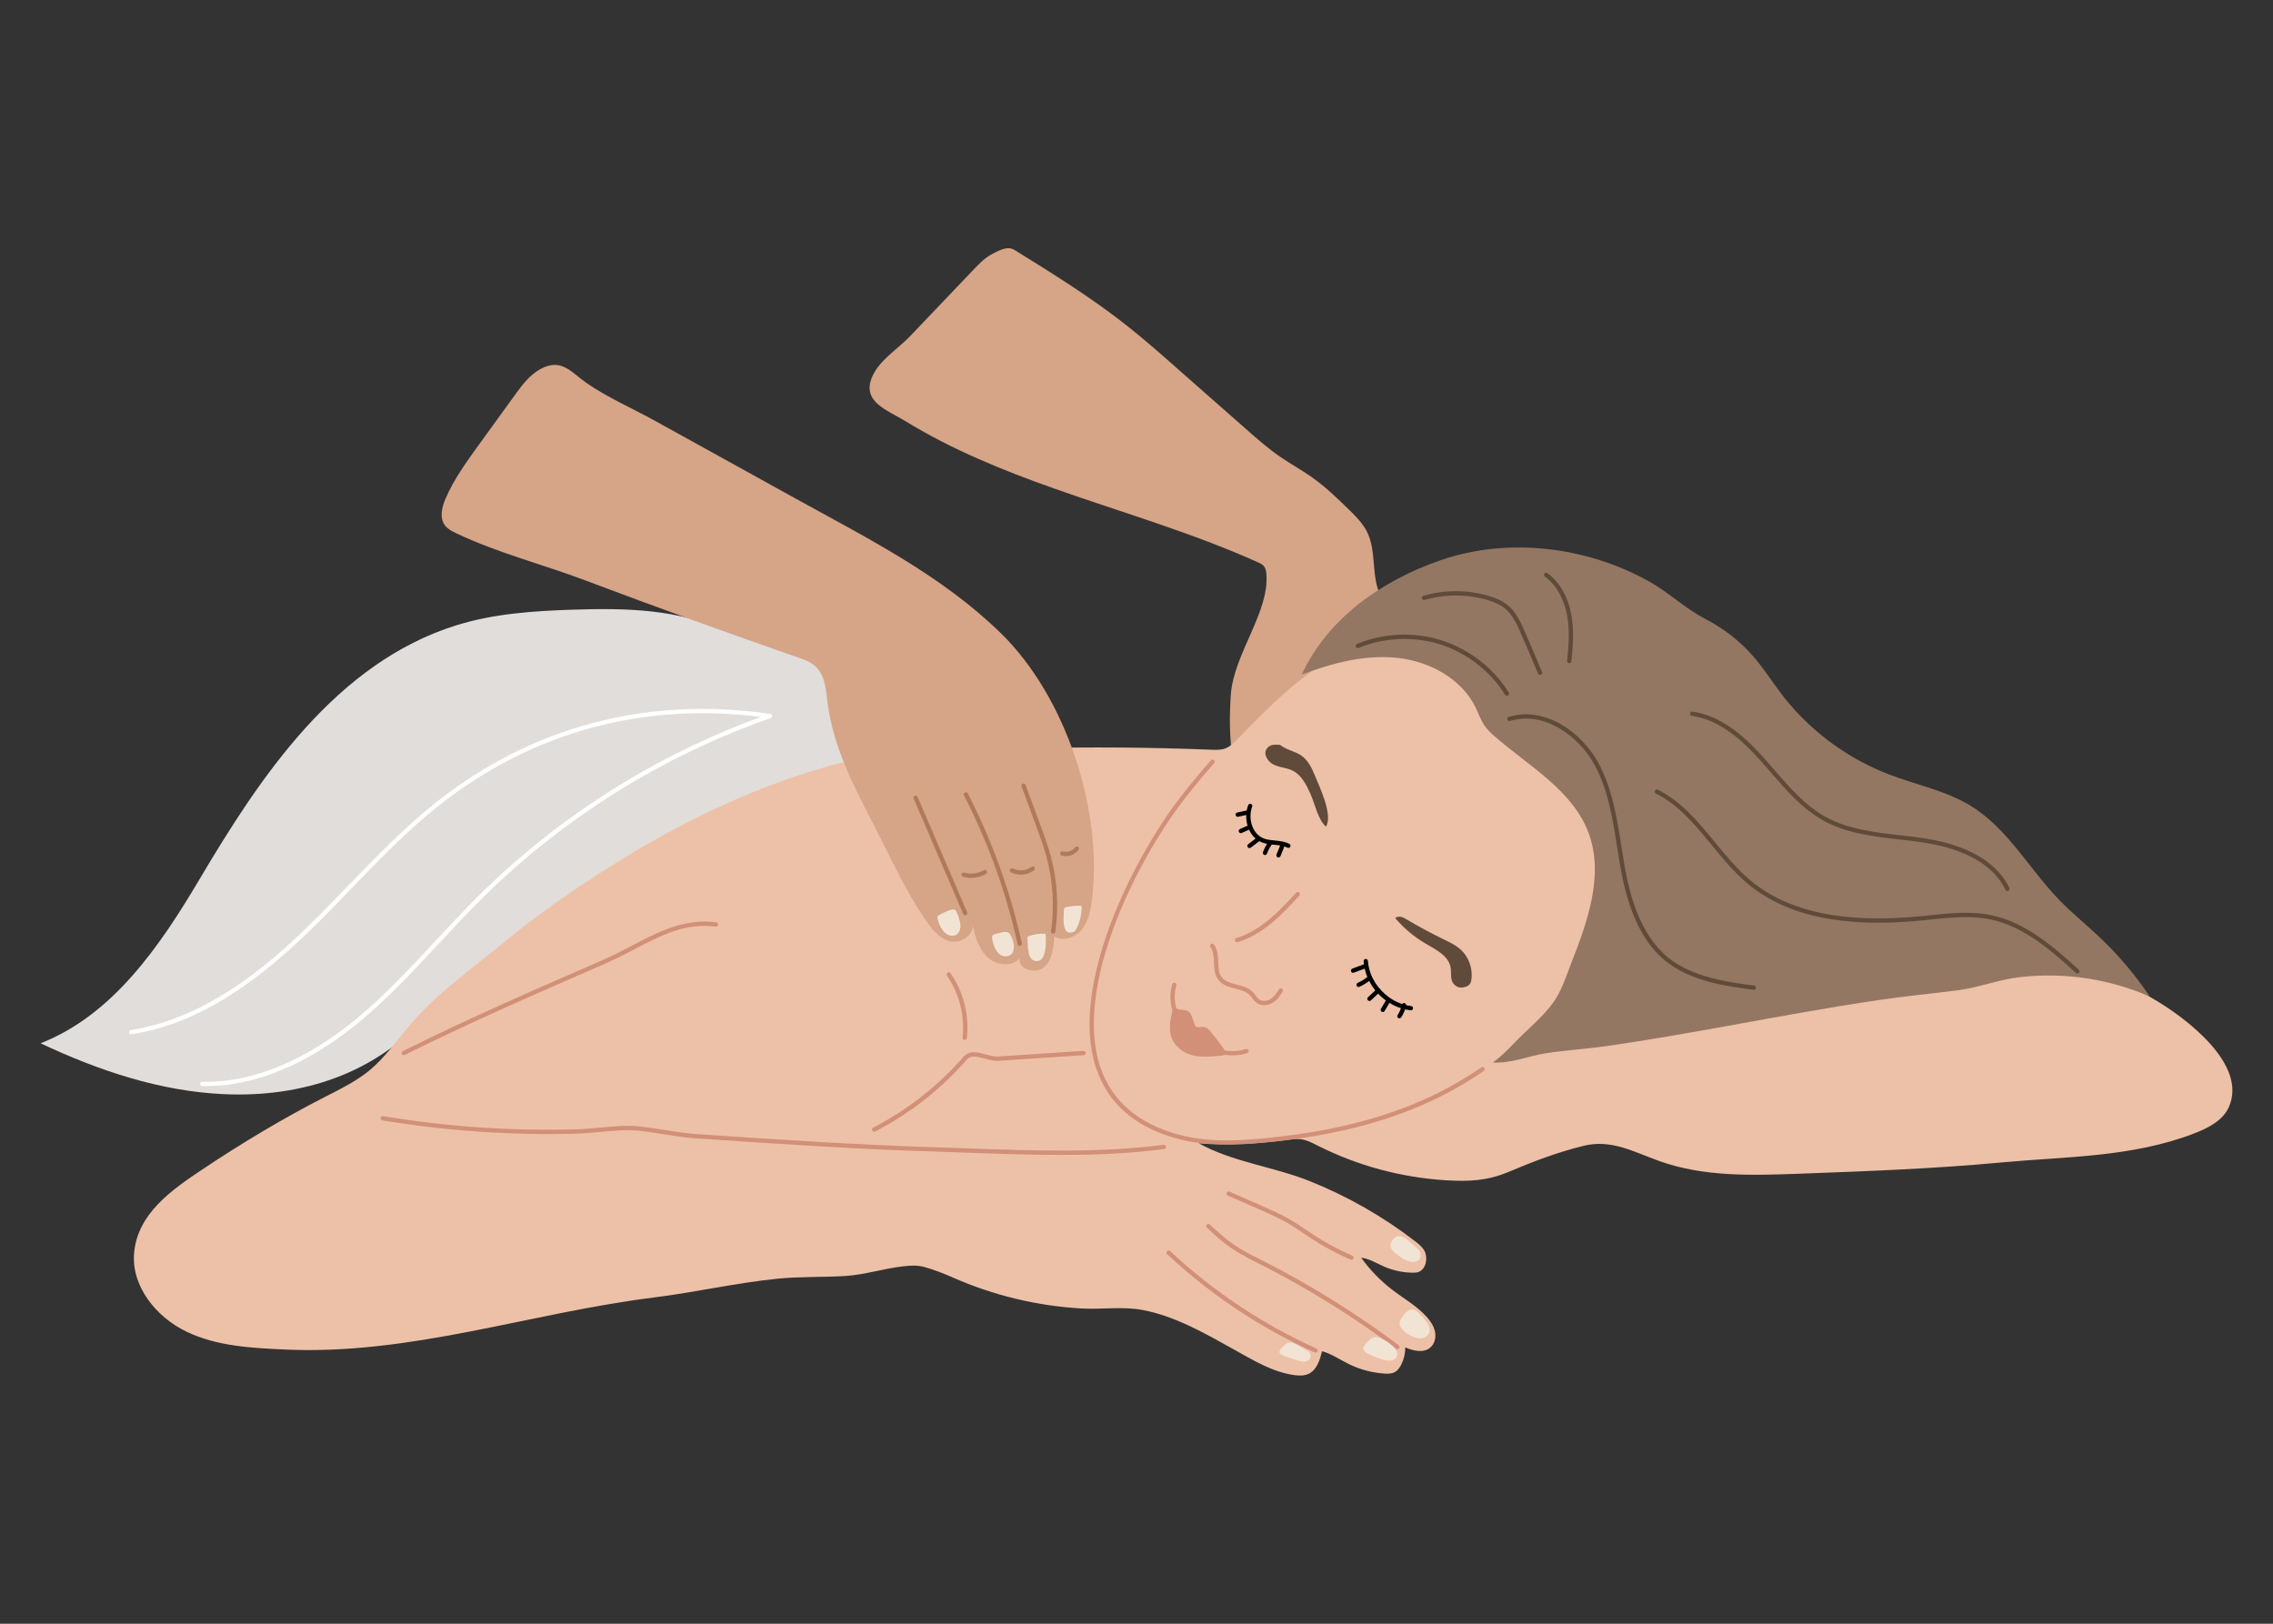 <?xml version="1.0" encoding="utf-8"?>
<!-- Generator: Adobe Illustrator 16.0.0, SVG Export Plug-In . SVG Version: 6.00 Build 0)  -->
<!DOCTYPE svg PUBLIC "-//W3C//DTD SVG 1.0//EN" "http://www.w3.org/TR/2001/REC-SVG-20010904/DTD/svg10.dtd">
<svg version="1.0" id="圖層_1" xmlns="http://www.w3.org/2000/svg" xmlns:xlink="http://www.w3.org/1999/xlink" x="0px" y="0px"
	 width="140px" height="100px" viewBox="0 0 140 100" style="enable-background:new 0 0 140 100;" xml:space="preserve">
<rect x="0" y="0" width="140" height="100" fill="#333333" stroke="none"/>
<g>
	<path style="fill:#D6A487;" d="M62.495,15.399c2.351,1.458,4.708,2.919,6.882,4.632c1.067,0.84,2.087,1.739,3.105,2.638
		c1.419,1.25,2.842,2.502,4.262,3.753c0.679,0.599,1.359,1.199,2.106,1.711c0.628,0.432,1.3,0.799,1.924,1.236
		c0.848,0.596,1.599,1.318,2.338,2.044c0.41,0.401,0.822,0.815,1.081,1.327c0.543,1.076,0.312,2.386,0.674,3.536
		c0.604,1.907,0.129,3.609,0.351,5.595c0.298,2.659,0.564,5.5-0.677,7.867c-0.321,0.614-0.765,1.2-1.402,1.472
		c-0.44,0.189-0.933,0.208-1.415,0.216c-1.313,0.017-2.712-0.073-3.79-0.827c-2.222-1.555-2.296-5.389-2.123-7.823
		c0.177-2.505,2.399-5.087,2.187-7.455c-0.017-0.167-0.053-0.339-0.162-0.466c-0.091-0.103-0.219-0.161-0.343-0.217
		c-4.044-1.825-8.327-3.054-12.51-4.532c-3.18-1.123-6.331-2.401-9.214-4.168c-1.116-0.684-2.689-1.181-2.066-2.693
		c0.436-1.06,1.586-1.735,2.35-2.538c1.298-1.36,2.596-2.721,3.894-4.084c0.353-0.371,0.716-0.75,1.174-0.986
		C61.574,15.401,62.058,15.129,62.495,15.399z"/>
	<path style="fill:#E1DDDA;" d="M28.144,38.498c2.305-0.713,4.739-0.873,7.15-0.951c3.42-0.11,6.357-0.023,9.453,1.297
		c0.904,0.384,1.922,0.346,2.89,0.504c3.547,0.578,5.303,3.353,5.124,6.795c-0.014,0.268-0.042,0.544-0.165,0.784
		c-0.27,0.522-0.897,0.723-1.459,0.89c-7.549,2.226-14.732,7.174-21.149,11.626c-1.332,0.925-2.658,1.884-3.729,3.101
		c-3.148,3.586-7.678,5.051-12.433,4.843c-3.938-0.172-7.76-1.449-11.326-3.136c4.443-1.736,7.343-5.973,9.776-10.078
		C16.035,47.822,20.692,40.81,28.144,38.498z"/>
	<path style="fill:#EDC1A7;" d="M106.702,52.757c-0.271-0.085-0.54-0.171-0.809-0.256c-1.735-0.553-3.598-1.197-4.63-2.696
		c-0.988-1.434-2.364-1.985-3.803-2.907c-1.422-0.91-2.77-1.941-3.979-3.12c-0.666-0.649-1.426-1.273-2.038-1.97
		c-0.532-0.607-0.804-1.228-1.572-1.611c-5.617-2.812-10.021,1.573-13.648,5.318c-0.225,0.232-0.461,0.471-0.766,0.583
		c-0.264,0.096-0.554,0.086-0.835,0.075c-3.757-0.15-7.518-0.179-11.277-0.088c-3.251,0.079-6.846-0.177-10.016,0.521
		c-5.541,1.218-10.722,3.61-15.511,6.615c-2.327,1.46-4.619,3.026-6.731,4.772c-2.094,1.732-4.26,3.219-6.022,5.348
		c-0.735,0.89-1.417,1.841-2.307,2.578c-0.821,0.675-1.786,1.146-2.731,1.629c-2.62,1.341-5.136,2.851-7.581,4.485
		c-1.841,1.231-3.983,2.698-4.187,5.147c-0.169,2.054,1.371,3.941,3.23,4.833c1.858,0.893,3.98,1.004,6.039,1.099
		c7.786,0.359,15.067-2.245,22.729-3.202c2.55-0.319,5.057-0.899,7.618-1.158c1.396-0.142,2.802-0.082,4.208-0.17
		c1.182-0.076,2.318-0.451,3.506-0.59c0.436-0.05,0.885-0.087,1.309,0.028c0.584,0.16,1.22,0.405,1.771,0.648
		c2.512,1.114,5.228,1.764,7.971,1.917c1.262,0.069,2.487-0.139,3.732,0.092c2.015,0.374,3.923,1.482,5.695,2.47
		c1.155,0.644,2.321,1.353,3.63,1.537c0.307,0.043,0.629,0.055,0.907-0.076c0.505-0.24,0.689-0.85,0.824-1.393
		c0.581,0.159,1.085,0.514,1.626,0.781c0.688,0.342,1.444,0.546,2.211,0.598c0.214,0.014,0.439,0.014,0.632-0.085
		c0.189-0.099,0.318-0.284,0.414-0.477c0.162-0.325,0.247-0.689,0.244-1.052c0.501,0.223,1.143,0.364,1.552,0
		c0.268-0.235,0.35-0.632,0.274-0.978c-0.074-0.349-0.284-0.654-0.521-0.916c-0.601-0.662-1.397-1.11-2.107-1.652
		c-0.732-0.562-1.382-1.231-1.918-1.982c0.522,0.072,0.982,0.367,1.469,0.574c0.543,0.23,1.131,0.352,1.721,0.354
		c0.133,0.001,0.271-0.004,0.392-0.063c0.445-0.215,0.531-0.875,0.32-1.276c-0.129-0.243-0.351-0.421-0.568-0.59
		c-1.982-1.53-4.181-2.781-6.506-3.713c-2.226-0.891-4.724-1.162-6.825-2.326c1.823,0.108,3.66,0.039,5.47-0.208
		c0.266-0.038,0.534-0.077,0.797-0.045c0.38,0.044,0.725,0.228,1.063,0.399c2.442,1.235,5.14,1.959,7.871,2.13
		c1.431,0.089,2.566,0.037,3.875-0.514c1.549-0.651,3.008-1.211,4.636-1.609c1.694-0.415,3.064,0.37,4.655,0.941
		c2.731,0.981,5.715,0.886,8.615,0.779c4.144-0.153,8.29-0.305,12.42-0.691c4.025-0.375,8.046-0.31,11.887-1.783
		c0.867-0.332,1.784-0.791,2.159-1.64c1.163-2.639-2.696-5.502-4.58-6.609c-3.91-2.301-8.444-3.215-12.724-4.577
		C115.555,55.577,111.128,54.167,106.702,52.757z"/>
	<path style="fill:#D19077;" d="M75.572,70.497c-1.028,0-2.037-0.096-3.023-0.36c-2.601-0.698-4.292-2.152-5.025-4.327
		c-1.713-5.062,2.255-12.917,5.156-16.682c0.614-0.798,1.257-1.573,1.906-2.307c0.05-0.055,0.134-0.059,0.187-0.011
		c0.055,0.048,0.06,0.132,0.012,0.187c-0.646,0.728-1.284,1.5-1.896,2.292c-2.868,3.721-6.793,11.473-5.115,16.437
		c0.704,2.084,2.335,3.483,4.844,4.155c2.054,0.551,4.227,0.356,6.459,0.087c4.937-0.592,8.914-1.977,12.161-4.233
		c0.059-0.044,0.141-0.028,0.186,0.033c0.039,0.06,0.025,0.143-0.034,0.184c-3.285,2.284-7.301,3.683-12.282,4.28
		C77.91,70.374,76.73,70.497,75.572,70.497z"/>
	<path style="fill:#937762;" d="M110.238,43.377c1.645,1.921,3.772,3.424,6.134,4.326c1.685,0.642,3.501,0.993,5.034,1.939
		c2.263,1.4,3.585,3.884,5.437,5.793c0.766,0.792,1.628,1.485,2.43,2.24c1.18,1.111,2.235,2.353,3.141,3.698
		c-2.504-1.092-5.299-1.508-8.01-1.194c-1.331,0.154-2.565,0.654-3.862,0.816c-1.597,0.199-3.195,0.356-4.787,0.589
		c-3.124,0.458-6.228,1.035-9.336,1.596c-2.476,0.446-4.956,0.884-7.447,1.241c-1.235,0.178-2.498,0.253-3.726,0.439
		c-1.115,0.169-2.136,0.644-3.301,0.573c0.502-0.35,0.931-0.793,1.355-1.235c0.764-0.79,1.727-1.565,2.367-2.454
		c0.509-0.706,0.808-1.652,1.122-2.459c1.006-2.566,2.019-5.426,1.048-8.006c-0.972-2.586-3.609-4.06-5.701-5.863
		c-0.271-0.231-0.534-0.473-0.729-0.77c-0.211-0.319-0.335-0.687-0.498-1.032c-0.864-1.811-2.859-2.889-4.855-3.1
		c-1.994-0.211-3.996,0.323-5.874,1.026c1.622-3.509,4.985-5.805,8.55-7.038c4.152-1.438,9.021-0.843,12.867,1.323
		c1.209,0.679,2.199,1.648,3.406,2.274c1.137,0.593,2.159,1.365,2.998,2.337c0.639,0.742,1.161,1.574,1.759,2.349
		C109.913,42.988,110.073,43.184,110.238,43.377z"/>
	<path style="fill:#D19077;" d="M53.842,69.699c-0.048,0-0.095-0.026-0.116-0.072c-0.034-0.065-0.01-0.144,0.055-0.178
		c2.121-1.1,3.994-2.569,5.568-4.367c0.365-0.416,0.863-0.281,1.348-0.149c0.27,0.073,0.552,0.152,0.811,0.131l5.222-0.345
		c0.002,0,0.005,0,0.008,0c0.068,0,0.127,0.053,0.132,0.124c0.004,0.072-0.051,0.135-0.124,0.14l-5.221,0.345
		c-0.301,0.021-0.604-0.062-0.896-0.141c-0.51-0.138-0.835-0.207-1.079,0.069c-1.597,1.822-3.494,3.312-5.646,4.427
		C53.884,69.693,53.862,69.699,53.842,69.699z"/>
	<path style="fill:#D19077;" d="M24.871,64.983c-0.047,0-0.095-0.027-0.116-0.074c-0.034-0.064-0.007-0.144,0.059-0.176
		c4.094-2.036,8.285-3.858,12.337-5.62c0.619-0.271,1.21-0.579,1.783-0.879c1.656-0.865,3.223-1.682,5.175-1.432
		c0.072,0.009,0.124,0.076,0.115,0.147c-0.011,0.073-0.073,0.126-0.148,0.115c-1.87-0.244-3.4,0.559-5.019,1.404
		c-0.577,0.302-1.174,0.613-1.801,0.885c-4.048,1.762-8.236,3.583-12.323,5.615C24.912,64.979,24.892,64.983,24.871,64.983z"/>
	<path style="fill:#D19077;" d="M65.36,71.126c-1.897,0-3.802-0.066-5.677-0.133c-0.679-0.025-1.354-0.048-2.023-0.069
		c-4.957-0.151-9.941-0.488-14.761-0.813c-0.691-0.046-1.377-0.155-2.037-0.261c-0.492-0.078-0.999-0.159-1.498-0.212
		c-0.758-0.08-1.599-0.001-2.406,0.075c-0.463,0.043-0.941,0.088-1.393,0.102c-4.018,0.113-8.056-0.157-12.014-0.818
		c-0.072-0.011-0.12-0.08-0.108-0.152s0.079-0.117,0.152-0.108c3.941,0.657,7.964,0.929,11.961,0.813
		c0.443-0.013,0.896-0.056,1.376-0.101c0.82-0.079,1.672-0.161,2.461-0.075c0.505,0.054,1.017,0.134,1.51,0.213
		c0.654,0.105,1.335,0.212,2.014,0.258c4.817,0.325,9.799,0.661,14.752,0.813c0.67,0.02,1.344,0.044,2.024,0.069
		c3.985,0.14,8.104,0.286,11.975-0.224c0.085-0.015,0.139,0.043,0.149,0.114c0.009,0.072-0.042,0.139-0.114,0.148
		C69.637,71.041,67.505,71.126,65.36,71.126z"/>
	<path style="fill:#D19077;" d="M59.418,64.042c-0.004,0-0.01,0-0.014-0.001c-0.073-0.009-0.125-0.073-0.117-0.147
		c0.151-1.323-0.197-2.711-0.959-3.805c-0.041-0.06-0.026-0.143,0.033-0.184c0.06-0.044,0.142-0.028,0.185,0.033
		c0.799,1.145,1.164,2.599,1.004,3.987C59.542,63.992,59.484,64.042,59.418,64.042z"/>
	<path style="fill:#D6A487;" d="M49.01,30.708c-2.889-1.597-5.778-3.195-8.668-4.792c-1.385-0.767-2.935-1.436-4.231-2.339
		c-0.932-0.651-1.529-1.546-2.816-0.853c-0.68,0.367-1.156,1.014-1.608,1.639c-0.743,1.026-1.485,2.052-2.229,3.078
		c-0.75,1.038-1.506,2.085-2.013,3.261c-0.231,0.538-0.39,1.207-0.031,1.669c0.168,0.216,0.421,0.344,0.666,0.46
		c2.561,1.222,5.32,1.915,7.965,2.912c4.352,1.64,8.725,3.225,13.118,4.753c0.37,0.13,0.754,0.265,1.046,0.527
		c0.612,0.547,0.667,1.462,0.769,2.278c0.33,2.629,1.567,5.044,2.787,7.396c1.021,1.972,1.91,3.976,3.143,5.813
		c0.409,0.612,0.882,1.271,1.596,1.454c0.715,0.185,1.627-0.479,1.364-1.168c0.165,0.75,0.353,1.543,0.891,2.093
		c0.538,0.549,1.551,0.708,2.042,0.117c-0.115,0.682,0.961,1.019,1.49,0.572c0.526-0.446,0.604-1.219,0.643-1.91
		c0.536,0.331,1.285,0.078,1.689-0.406c0.404-0.485,0.543-1.136,0.624-1.763c0.715-5.553-1.575-12.567-5.592-16.493
		C57.988,35.423,53.45,33.162,49.01,30.708z"/>
	<path style="fill:#B07A5A;" d="M59.446,56.366c-0.05,0-0.098-0.029-0.12-0.079l-3.052-7.103c-0.029-0.067,0.002-0.145,0.069-0.174
		c0.067-0.028,0.145,0.003,0.174,0.069l3.052,7.102c0.028,0.067-0.003,0.146-0.069,0.174C59.483,56.363,59.466,56.366,59.446,56.366
		z"/>
	<path style="fill:#B07A5A;" d="M62.808,58.252c-0.06,0-0.113-0.043-0.128-0.104c-0.706-3.182-1.818-6.263-3.305-9.162
		c-0.033-0.064-0.008-0.145,0.057-0.177c0.065-0.032,0.145-0.009,0.179,0.058c1.498,2.917,2.616,6.021,3.328,9.224
		c0.016,0.071-0.028,0.143-0.102,0.158C62.828,58.251,62.818,58.252,62.808,58.252z"/>
	<path style="fill:#B07A5A;" d="M64.866,57.5c-0.007,0-0.013,0-0.019-0.001c-0.072-0.011-0.122-0.078-0.112-0.15
		c0.218-1.507,0.124-3.082-0.271-4.553c-0.18-0.668-0.42-1.318-0.651-1.946l-0.892-2.417c-0.024-0.068,0.01-0.145,0.077-0.169
		c0.074-0.024,0.146,0.01,0.17,0.078l0.893,2.418c0.233,0.634,0.476,1.289,0.66,1.969c0.404,1.506,0.499,3.116,0.276,4.659
		C64.987,57.452,64.932,57.5,64.866,57.5z"/>
	<path style="fill:#B07A5A;" d="M59.81,54.065c-0.168,0-0.333-0.022-0.493-0.068c-0.071-0.021-0.11-0.094-0.091-0.165
		c0.021-0.07,0.09-0.11,0.164-0.09c0.398,0.113,0.851,0.058,1.208-0.152c0.063-0.037,0.145-0.016,0.182,0.046
		c0.037,0.063,0.016,0.144-0.047,0.181C60.456,53.981,60.134,54.065,59.81,54.065z"/>
	<path style="fill:#F2E4D5;" d="M58.79,57.616c0.229-0.067,0.395-0.308,0.362-0.698c-0.015-0.167-0.199-0.821-0.348-0.891
		c-0.186-0.089-0.809,0.244-0.961,0.331c-0.044,0.025-0.087,0.056-0.103,0.101c-0.016,0.043-0.004,0.089,0.008,0.133
		c0.069,0.245,0.155,0.491,0.311,0.695C58.281,57.579,58.566,57.68,58.79,57.616z"/>
	<path style="fill:#F2E4D5;" d="M61.397,57.503c0.089-0.022,0.177-0.046,0.265-0.069c0.186-0.048,0.422-0.079,0.532,0.078
		c0.259,0.36,0.468,1.27-0.154,1.375c-0.605,0.101-0.873-0.646-0.933-1.109c-0.006-0.041-0.011-0.084,0.006-0.123
		c0.029-0.08,0.122-0.111,0.204-0.131C61.344,57.517,61.372,57.509,61.397,57.503z"/>
	<path style="fill:#F2E4D5;" d="M63.296,57.995c-0.004-0.073-0.008-0.141-0.014-0.197c-0.004-0.03-0.007-0.063,0.008-0.089
		c0.017-0.028,0.047-0.043,0.078-0.054c0.327-0.125,0.681-0.173,1.027-0.143c0.05,0.428,0.087,1.881-0.674,1.656
		C63.31,59.045,63.313,58.418,63.296,57.995z"/>
	<path style="fill:#F2E4D5;" d="M65.618,57.25c-0.173-0.319-0.099-0.957-0.087-1.213c0.002-0.04,0.005-0.084,0.029-0.117
		c0.028-0.034,0.074-0.046,0.117-0.056c0.294-0.064,0.597-0.093,0.898-0.083c0.166,0.006-0.113,1.471-0.44,1.605
		C65.864,57.497,65.707,57.417,65.618,57.25z"/>
	<path style="fill:#604B3A;" d="M81.672,50.91c0.443-0.728-0.408-2.465-0.688-3.155c-0.188-0.461-0.419-0.935-0.828-1.221
		c-0.403-0.281-0.935-0.346-1.313-0.66c-0.344-0.032-0.661-0.031-0.838,0.265c-0.208,0.345,0.099,0.795,0.466,0.963
		c0.367,0.169,0.792,0.181,1.152,0.362c0.552,0.276,0.844,0.88,1.097,1.442C80.971,49.461,81.195,50.526,81.672,50.91z"/>
	<path style="fill:#604B3A;" d="M90.604,60.453c0.153-0.73-0.12-1.536-0.691-2.019c-0.282-0.24-0.621-0.4-0.955-0.563
		c-0.83-0.404-1.641-0.843-2.435-1.314c-0.186-0.112-0.421-0.153-0.591-0.019c0.533,0.63,1.175,1.168,1.889,1.584
		c0.636,0.37,1.413,0.75,1.529,1.476c0.047,0.271-0.015,0.56,0.083,0.818c0.09,0.237,0.33,0.421,0.584,0.404
		C90.27,60.804,90.552,60.702,90.604,60.453z"/>
	<path d="M79.354,52.22c-0.021,0-0.042-0.005-0.062-0.015c-0.236-0.123-0.506-0.149-0.794-0.177
		c-0.259-0.024-0.526-0.051-0.778-0.151c-0.878-0.354-1.147-1.491-0.84-2.29c0.025-0.068,0.104-0.103,0.17-0.076
		c0.067,0.026,0.103,0.103,0.075,0.171c-0.263,0.682-0.021,1.66,0.695,1.948c0.216,0.087,0.452,0.109,0.703,0.134
		c0.301,0.029,0.609,0.059,0.89,0.207c0.065,0.034,0.09,0.114,0.056,0.178C79.445,52.194,79.399,52.22,79.354,52.22z"/>
	<path d="M86.901,62.222c-0.005,0-0.01,0-0.015-0.001c-1.52-0.167-2.794-1.494-2.897-3.022c-0.006-0.073,0.052-0.136,0.122-0.142
		c0.082,0.008,0.137,0.05,0.142,0.123c0.093,1.381,1.289,2.627,2.663,2.778c0.072,0.009,0.125,0.074,0.117,0.146
		C87.026,62.172,86.969,62.222,86.901,62.222z"/>
	<path style="fill:#D19077;" d="M77.854,61.906c-0.153,0-0.308-0.04-0.442-0.133c-0.124-0.086-0.208-0.2-0.291-0.312
		c-0.046-0.061-0.092-0.124-0.145-0.179c-0.216-0.222-0.538-0.306-0.879-0.394c-0.392-0.102-0.797-0.206-1.054-0.539
		c-0.243-0.313-0.258-0.707-0.272-1.087c-0.016-0.353-0.029-0.686-0.214-0.932c-0.046-0.058-0.032-0.142,0.024-0.185
		c0.06-0.045,0.143-0.031,0.186,0.026c0.235,0.313,0.252,0.702,0.268,1.08c0.015,0.355,0.028,0.691,0.217,0.938
		c0.203,0.262,0.548,0.351,0.912,0.445c0.36,0.094,0.735,0.19,1.003,0.467c0.061,0.062,0.115,0.134,0.168,0.205
		c0.071,0.098,0.14,0.19,0.228,0.251c0.207,0.144,0.491,0.091,0.683-0.025c0.236-0.145,0.406-0.396,0.527-0.6
		c0.036-0.065,0.117-0.085,0.181-0.047c0.063,0.037,0.084,0.119,0.047,0.181c-0.138,0.23-0.331,0.517-0.618,0.691
		C78.233,61.845,78.045,61.906,77.854,61.906z"/>
	<path style="fill:#D19077;" d="M76.194,58.028c-0.057,0-0.11-0.037-0.127-0.095c-0.021-0.07,0.019-0.143,0.09-0.165
		c1.525-0.452,2.721-1.75,3.68-2.792c0.049-0.053,0.134-0.059,0.188-0.008c0.054,0.05,0.056,0.134,0.007,0.187
		c-0.981,1.066-2.202,2.394-3.8,2.868C76.219,58.026,76.206,58.028,76.194,58.028z"/>
	<path style="fill:#D19077;" d="M75.911,64.996c-0.936,0-1.925-0.412-2.697-1.16c-0.95-0.919-1.33-2.124-1.016-3.219
		c0.021-0.071,0.093-0.108,0.164-0.091c0.069,0.02,0.11,0.093,0.09,0.163c-0.286,1.001,0.066,2.107,0.945,2.958
		c0.959,0.929,2.269,1.306,3.335,0.96c0.069-0.019,0.143,0.016,0.166,0.086c0.022,0.069-0.016,0.144-0.086,0.167
		C76.524,64.951,76.222,64.996,75.911,64.996z"/>
	<path style="fill:#D19077;" d="M74.195,63.254c0.173,0.042,0.309,0.193,0.418,0.338c0.094,0.127,0.958,1.169,0.901,1.309
		c-0.013,0.032-0.041,0.051-0.072,0.064c-0.056,0.024-0.117,0.032-0.181,0.039c-0.875,0.103-1.855,0.178-2.547-0.368
		c-0.942-0.744-0.66-1.7-0.431-2.7c0.065,0.167,0.266,0.228,0.442,0.247c0.175,0.019,0.37,0.021,0.506,0.134
		c0.103,0.085,0.149,0.215,0.193,0.338c0.046,0.129,0.092,0.259,0.139,0.388c0.021,0.064,0.048,0.131,0.099,0.175
		c0.121,0.099,0.3,0.018,0.455,0.025C74.145,63.245,74.171,63.248,74.195,63.254z"/>
	<path style="fill:#D19077;" d="M81.027,83.306c-0.019,0-0.037-0.004-0.055-0.011c-3.344-1.515-6.399-3.551-9.084-6.052
		c-0.053-0.05-0.057-0.134-0.007-0.187c0.052-0.053,0.137-0.057,0.187-0.007c2.665,2.481,5.696,4.501,9.014,6.004
		c0.066,0.031,0.096,0.108,0.066,0.175C81.125,83.276,81.078,83.306,81.027,83.306z"/>
	<path style="fill:#D19077;" d="M86.068,83.087c-0.028,0-0.057-0.008-0.079-0.026c-2.603-1.952-5.395-3.689-8.298-5.163
		l-0.214-0.108c-0.554-0.28-1.127-0.57-1.651-0.932c-0.534-0.368-1.019-0.813-1.485-1.243c-0.054-0.049-0.065-0.138-0.016-0.192
		c0.05-0.053,0.125-0.064,0.18-0.014l0.014,0.012c0.462,0.423,0.938,0.861,1.459,1.219c0.507,0.352,1.072,0.637,1.619,0.913
		l0.216,0.108c2.916,1.481,5.72,3.227,8.336,5.188c0.058,0.044,0.069,0.126,0.025,0.185C86.148,83.068,86.107,83.087,86.068,83.087z
		"/>
	<path style="fill:#D19077;" d="M83.238,77.585c-0.017,0-0.034-0.003-0.052-0.01c-0.855-0.368-1.686-0.815-2.466-1.328
		c-0.152-0.101-0.305-0.204-0.456-0.307c-0.295-0.202-0.601-0.409-0.91-0.592c-0.526-0.308-1.092-0.557-1.64-0.798l-2.092-0.92
		c-0.066-0.029-0.097-0.108-0.067-0.174c0.029-0.067,0.105-0.099,0.175-0.068l2.093,0.922c0.553,0.245,1.125,0.496,1.664,0.812
		c0.319,0.186,0.628,0.396,0.926,0.6c0.151,0.102,0.301,0.205,0.453,0.304c0.768,0.505,1.582,0.944,2.426,1.306
		c0.066,0.028,0.099,0.107,0.068,0.174C83.339,77.554,83.29,77.585,83.238,77.585z"/>
	<path style="fill:#F2E4D5;" d="M85.759,76.997c0.051,0.058,0.11,0.109,0.17,0.158c0.283,0.234,0.581,0.474,0.939,0.545
		c0.131,0.025,0.27,0.027,0.392-0.027c0.377-0.165,0.261-0.585,0.019-0.799c-0.181-0.158-0.36-0.317-0.541-0.474
		c-0.34-0.3-0.723-0.412-0.999,0.017c-0.078,0.122-0.12,0.277-0.075,0.417C85.682,76.895,85.718,76.948,85.759,76.997z"/>
	<path style="fill:#F2E4D5;" d="M86.257,81.699c0.019,0.04,0.046,0.081,0.078,0.124c0.221,0.284,0.677,0.554,1.031,0.598
		c0.339,0.042,0.731-0.189,0.688-0.576c-0.037-0.318-0.447-0.766-0.67-0.989c-0.296-0.296-0.605-0.282-0.879,0.074
		C86.275,81.227,86.111,81.421,86.257,81.699z"/>
	<path style="fill:#F2E4D5;" d="M84.124,83.292c0.029,0.019,0.06,0.037,0.09,0.053c0.362,0.194,0.899,0.41,1.313,0.448
		c0.158,0.016,0.33-0.026,0.435-0.144c0.067-0.076,0.102-0.178,0.101-0.28c-0.015-0.419-0.93-1.008-1.292-1.017
		c-0.3-0.008-0.44,0.202-0.645,0.405c-0.098,0.101-0.183,0.244-0.135,0.377C84.015,83.201,84.065,83.252,84.124,83.292z"/>
	<path style="fill:#F2E4D5;" d="M79.591,83.675c0.112,0.035,0.227,0.067,0.333,0.104c0.149,0.049,0.306,0.099,0.462,0.079
		c0.368-0.049,0.474-0.45,0.163-0.641c-0.279-0.172-0.596-0.364-0.914-0.51c-0.134-0.062-0.295-0.028-0.421,0.05
		c-0.125,0.079-0.221,0.197-0.314,0.312c-0.062,0.077-0.126,0.183-0.079,0.27c0.024,0.04,0.066,0.065,0.106,0.087
		C79.131,83.536,79.362,83.607,79.591,83.675z"/>
	<path d="M76.235,50.301c-0.062,0-0.116-0.042-0.13-0.104c-0.015-0.071,0.031-0.141,0.103-0.157l0.573-0.124
		c0.07-0.015,0.143,0.03,0.157,0.101c0.016,0.071-0.031,0.143-0.102,0.158l-0.573,0.124C76.254,50.301,76.244,50.301,76.235,50.301z
		"/>
	<path d="M76.427,51.31c-0.05,0-0.097-0.029-0.121-0.078c-0.029-0.067,0-0.146,0.067-0.175l0.436-0.194
		c0.064-0.028,0.145-0.001,0.175,0.067c0.029,0.066,0,0.145-0.068,0.174l-0.434,0.194C76.463,51.306,76.445,51.31,76.427,51.31z"/>
	<path d="M76.96,52.229c-0.041,0-0.08-0.018-0.105-0.052c-0.045-0.059-0.034-0.142,0.024-0.186l0.523-0.399
		c0.06-0.042,0.143-0.034,0.187,0.025c0.044,0.059,0.033,0.142-0.024,0.186l-0.524,0.398C77.016,52.22,76.987,52.229,76.96,52.229z"
		/>
	<path d="M77.913,52.658c-0.015,0-0.03-0.002-0.044-0.009c-0.069-0.023-0.104-0.1-0.079-0.168c0.077-0.217,0.184-0.423,0.313-0.608
		c0.043-0.06,0.125-0.073,0.186-0.031s0.074,0.125,0.031,0.185c-0.117,0.166-0.213,0.35-0.283,0.544
		C78.02,52.624,77.968,52.658,77.913,52.658z"/>
	<path d="M78.746,52.807c-0.018,0-0.034-0.003-0.051-0.009c-0.067-0.028-0.099-0.105-0.072-0.174l0.236-0.582
		c0.025-0.067,0.104-0.1,0.173-0.073c0.066,0.028,0.099,0.104,0.071,0.172l-0.235,0.583C78.848,52.776,78.799,52.807,78.746,52.807z
		"/>
	<path d="M83.338,59.91c-0.054,0-0.104-0.033-0.124-0.087c-0.025-0.068,0.01-0.145,0.078-0.169l0.816-0.302
		c0.068-0.023,0.146,0.009,0.171,0.078c0.026,0.07-0.01,0.145-0.078,0.171l-0.817,0.302C83.368,59.907,83.354,59.91,83.338,59.91z"
		/>
	<path d="M83.677,60.784c-0.05,0-0.097-0.029-0.118-0.077c-0.031-0.065-0.001-0.145,0.064-0.174c0.218-0.099,0.42-0.225,0.602-0.371
		c0.056-0.045,0.139-0.037,0.186,0.021c0.045,0.057,0.036,0.14-0.021,0.186c-0.198,0.16-0.419,0.296-0.658,0.404
		C83.715,60.78,83.696,60.784,83.677,60.784z"/>
	<path d="M84.348,61.646c-0.034,0-0.069-0.013-0.096-0.041c-0.051-0.053-0.047-0.137,0.005-0.187l0.547-0.517
		c0.053-0.049,0.136-0.049,0.187,0.005c0.051,0.052,0.047,0.136-0.006,0.187l-0.545,0.517
		C84.413,61.634,84.381,61.646,84.348,61.646z"/>
	<path d="M85.17,62.326c-0.024,0-0.048-0.006-0.068-0.019c-0.063-0.038-0.082-0.118-0.045-0.181l0.286-0.485
		c0.035-0.063,0.115-0.085,0.181-0.047c0.063,0.037,0.085,0.118,0.048,0.181l-0.288,0.486C85.258,62.303,85.215,62.326,85.17,62.326
		z"/>
	<path d="M86.193,62.717c-0.024,0-0.051-0.008-0.073-0.022c-0.061-0.04-0.078-0.122-0.037-0.182
		c0.126-0.193,0.217-0.412,0.265-0.635c0.016-0.07,0.089-0.116,0.157-0.101c0.072,0.015,0.116,0.086,0.102,0.157
		c-0.056,0.257-0.157,0.501-0.304,0.723C86.278,62.695,86.236,62.717,86.193,62.717z"/>
	<path style="fill:#B07A5A;" d="M62.866,53.863c-0.204,0-0.41-0.045-0.594-0.136c-0.066-0.033-0.093-0.112-0.062-0.177
		c0.033-0.064,0.113-0.091,0.179-0.06c0.358,0.181,0.818,0.135,1.143-0.105c0.058-0.046,0.143-0.031,0.185,0.026
		c0.044,0.059,0.032,0.142-0.027,0.185C63.453,53.771,63.159,53.863,62.866,53.863z"/>
	<path style="fill:#B07A5A;" d="M65.649,52.728c-0.089,0-0.179-0.013-0.264-0.039c-0.07-0.021-0.109-0.095-0.087-0.165
		c0.021-0.07,0.096-0.112,0.163-0.088c0.272,0.081,0.597-0.029,0.76-0.257c0.043-0.06,0.127-0.074,0.185-0.032
		c0.06,0.042,0.073,0.126,0.031,0.185C66.259,52.582,65.954,52.728,65.649,52.728z"/>
	<path style="fill:#604B3A;" d="M108.019,60.962c-0.007,0-0.012,0-0.018-0.001c-1.713-0.232-3.847-0.521-5.397-1.762
		c-1.856-1.49-2.49-4.048-2.806-5.842c-0.069-0.398-0.133-0.8-0.197-1.203c-0.271-1.729-0.552-3.517-1.392-5.054
		c-0.973-1.787-3.129-3.341-5.201-2.697c-0.074,0.025-0.146-0.017-0.167-0.087c-0.021-0.07,0.019-0.144,0.087-0.165
		c2.209-0.689,4.491,0.943,5.514,2.823c0.861,1.577,1.146,3.388,1.422,5.14c0.063,0.4,0.127,0.801,0.195,1.197
		c0.308,1.752,0.925,4.248,2.71,5.682c1.493,1.194,3.586,1.478,5.268,1.706c0.072,0.011,0.124,0.077,0.114,0.148
		C108.141,60.914,108.084,60.962,108.019,60.962z"/>
	<path style="fill:#604B3A;" d="M127.955,59.955c-0.032,0-0.063-0.011-0.089-0.034c-1.404-1.27-3.151-2.85-5.238-3.292
		c-1.216-0.258-2.499-0.124-3.739,0.005l-0.481,0.05c-4.82,0.48-8.327-0.249-10.722-2.226c-0.852-0.703-1.569-1.577-2.265-2.424
		c-1.043-1.267-2.027-2.465-3.43-3.162c-0.063-0.034-0.091-0.112-0.059-0.178c0.033-0.065,0.114-0.093,0.177-0.061
		c1.453,0.724,2.502,1.999,3.515,3.233c0.688,0.836,1.397,1.701,2.229,2.387c2.338,1.93,5.783,2.639,10.526,2.167l0.481-0.05
		c1.261-0.132,2.563-0.269,3.823,0c2.156,0.458,3.933,2.064,5.359,3.354c0.053,0.049,0.058,0.133,0.009,0.187
		C128.027,59.94,127.99,59.955,127.955,59.955z"/>
	<path style="fill:#604B3A;" d="M123.641,54.877c-0.05,0-0.096-0.028-0.119-0.076c-0.92-1.922-3.271-2.647-5.08-2.917
		c-0.479-0.073-0.973-0.128-1.449-0.183c-1.587-0.181-3.228-0.368-4.646-1.144c-1.314-0.718-2.313-1.872-3.279-2.989
		c-0.195-0.227-0.392-0.454-0.59-0.676c-1.045-1.173-2.475-2.551-4.271-2.806c-0.073-0.01-0.124-0.077-0.113-0.149
		c0.01-0.073,0.077-0.129,0.15-0.113c1.881,0.267,3.356,1.686,4.432,2.893c0.198,0.224,0.395,0.451,0.592,0.677
		c0.95,1.1,1.935,2.236,3.205,2.931c1.375,0.751,2.988,0.936,4.549,1.113c0.48,0.055,0.978,0.11,1.46,0.183
		c1.873,0.281,4.31,1.039,5.278,3.066c0.032,0.066,0.004,0.145-0.063,0.175C123.679,54.873,123.659,54.877,123.641,54.877z"/>
	<path style="fill:#604B3A;" d="M92.812,42.844c-0.045,0-0.087-0.022-0.113-0.063c-0.902-1.445-2.354-2.571-3.978-3.089
		c-1.626-0.52-3.458-0.442-5.035,0.209c-0.067,0.031-0.145-0.004-0.171-0.071c-0.029-0.067,0.002-0.146,0.069-0.173
		c1.634-0.678,3.535-0.758,5.219-0.218c1.682,0.538,3.184,1.704,4.121,3.201c0.038,0.062,0.02,0.144-0.043,0.183
		C92.859,42.837,92.836,42.844,92.812,42.844z"/>
	<path style="fill:#604B3A;" d="M94.855,41.566c-0.051,0-0.102-0.031-0.121-0.082c-0.328-0.789-0.684-1.618-1.053-2.466
		c-0.228-0.522-0.513-1.171-1.014-1.569c-0.322-0.255-0.727-0.396-1.001-0.481c-1.263-0.386-2.653-0.393-3.92-0.02
		c-0.068,0.019-0.143-0.019-0.164-0.09s0.019-0.144,0.09-0.165c1.312-0.386,2.759-0.381,4.069,0.022
		c0.299,0.09,0.734,0.243,1.092,0.527c0.551,0.438,0.85,1.121,1.089,1.67c0.372,0.849,0.726,1.681,1.054,2.471
		c0.029,0.067-0.004,0.145-0.07,0.173C94.889,41.563,94.872,41.566,94.855,41.566z"/>
	<path style="fill:#604B3A;" d="M96.654,40.843c-0.003,0-0.008,0-0.013-0.001c-0.074-0.007-0.126-0.072-0.118-0.145
		c0.092-0.871,0.176-1.878-0.008-2.834c-0.193-1.018-0.678-1.854-1.363-2.351c-0.059-0.044-0.072-0.126-0.029-0.185
		c0.042-0.062,0.129-0.071,0.185-0.03c0.74,0.539,1.261,1.432,1.468,2.517c0.189,0.99,0.104,2.022,0.011,2.911
		C96.778,40.792,96.722,40.843,96.654,40.843z"/>
	<path style="fill:#FFFFFF;" d="M12.662,66.89c-0.069,0-0.136-0.001-0.206-0.002c-0.07-0.001-0.13-0.062-0.13-0.135
		c0.002-0.073,0.065-0.133,0.135-0.129c0.069,0,0.134,0.002,0.201,0.002c3.811,0,7.171-2.12,9.334-3.917
		c1.744-1.447,3.315-3.138,4.835-4.773c0.853-0.915,1.732-1.862,2.635-2.757c4.902-4.869,10.911-8.673,17.408-11.024
		c-7.299-0.931-14.149,0.95-19.842,5.458c-1.938,1.533-3.687,3.345-5.379,5.098c-1.034,1.069-2.102,2.175-3.204,3.208
		c-3.602,3.38-6.986,5.269-10.352,5.778c-0.079,0.012-0.141-0.039-0.151-0.111c-0.011-0.072,0.038-0.14,0.111-0.151
		c3.31-0.5,6.65-2.368,10.211-5.708c1.098-1.03,2.163-2.133,3.194-3.2c1.698-1.758,3.455-3.577,5.404-5.12
		c5.89-4.666,13.005-6.545,20.582-5.441c0.06,0.009,0.106,0.058,0.112,0.118s-0.031,0.118-0.088,0.138
		c-6.657,2.324-12.818,6.178-17.821,11.146c-0.897,0.892-1.777,1.836-2.626,2.749c-1.527,1.641-3.104,3.338-4.86,4.795
		C19.97,64.737,16.552,66.89,12.662,66.89z"/>
</g>
</svg>

